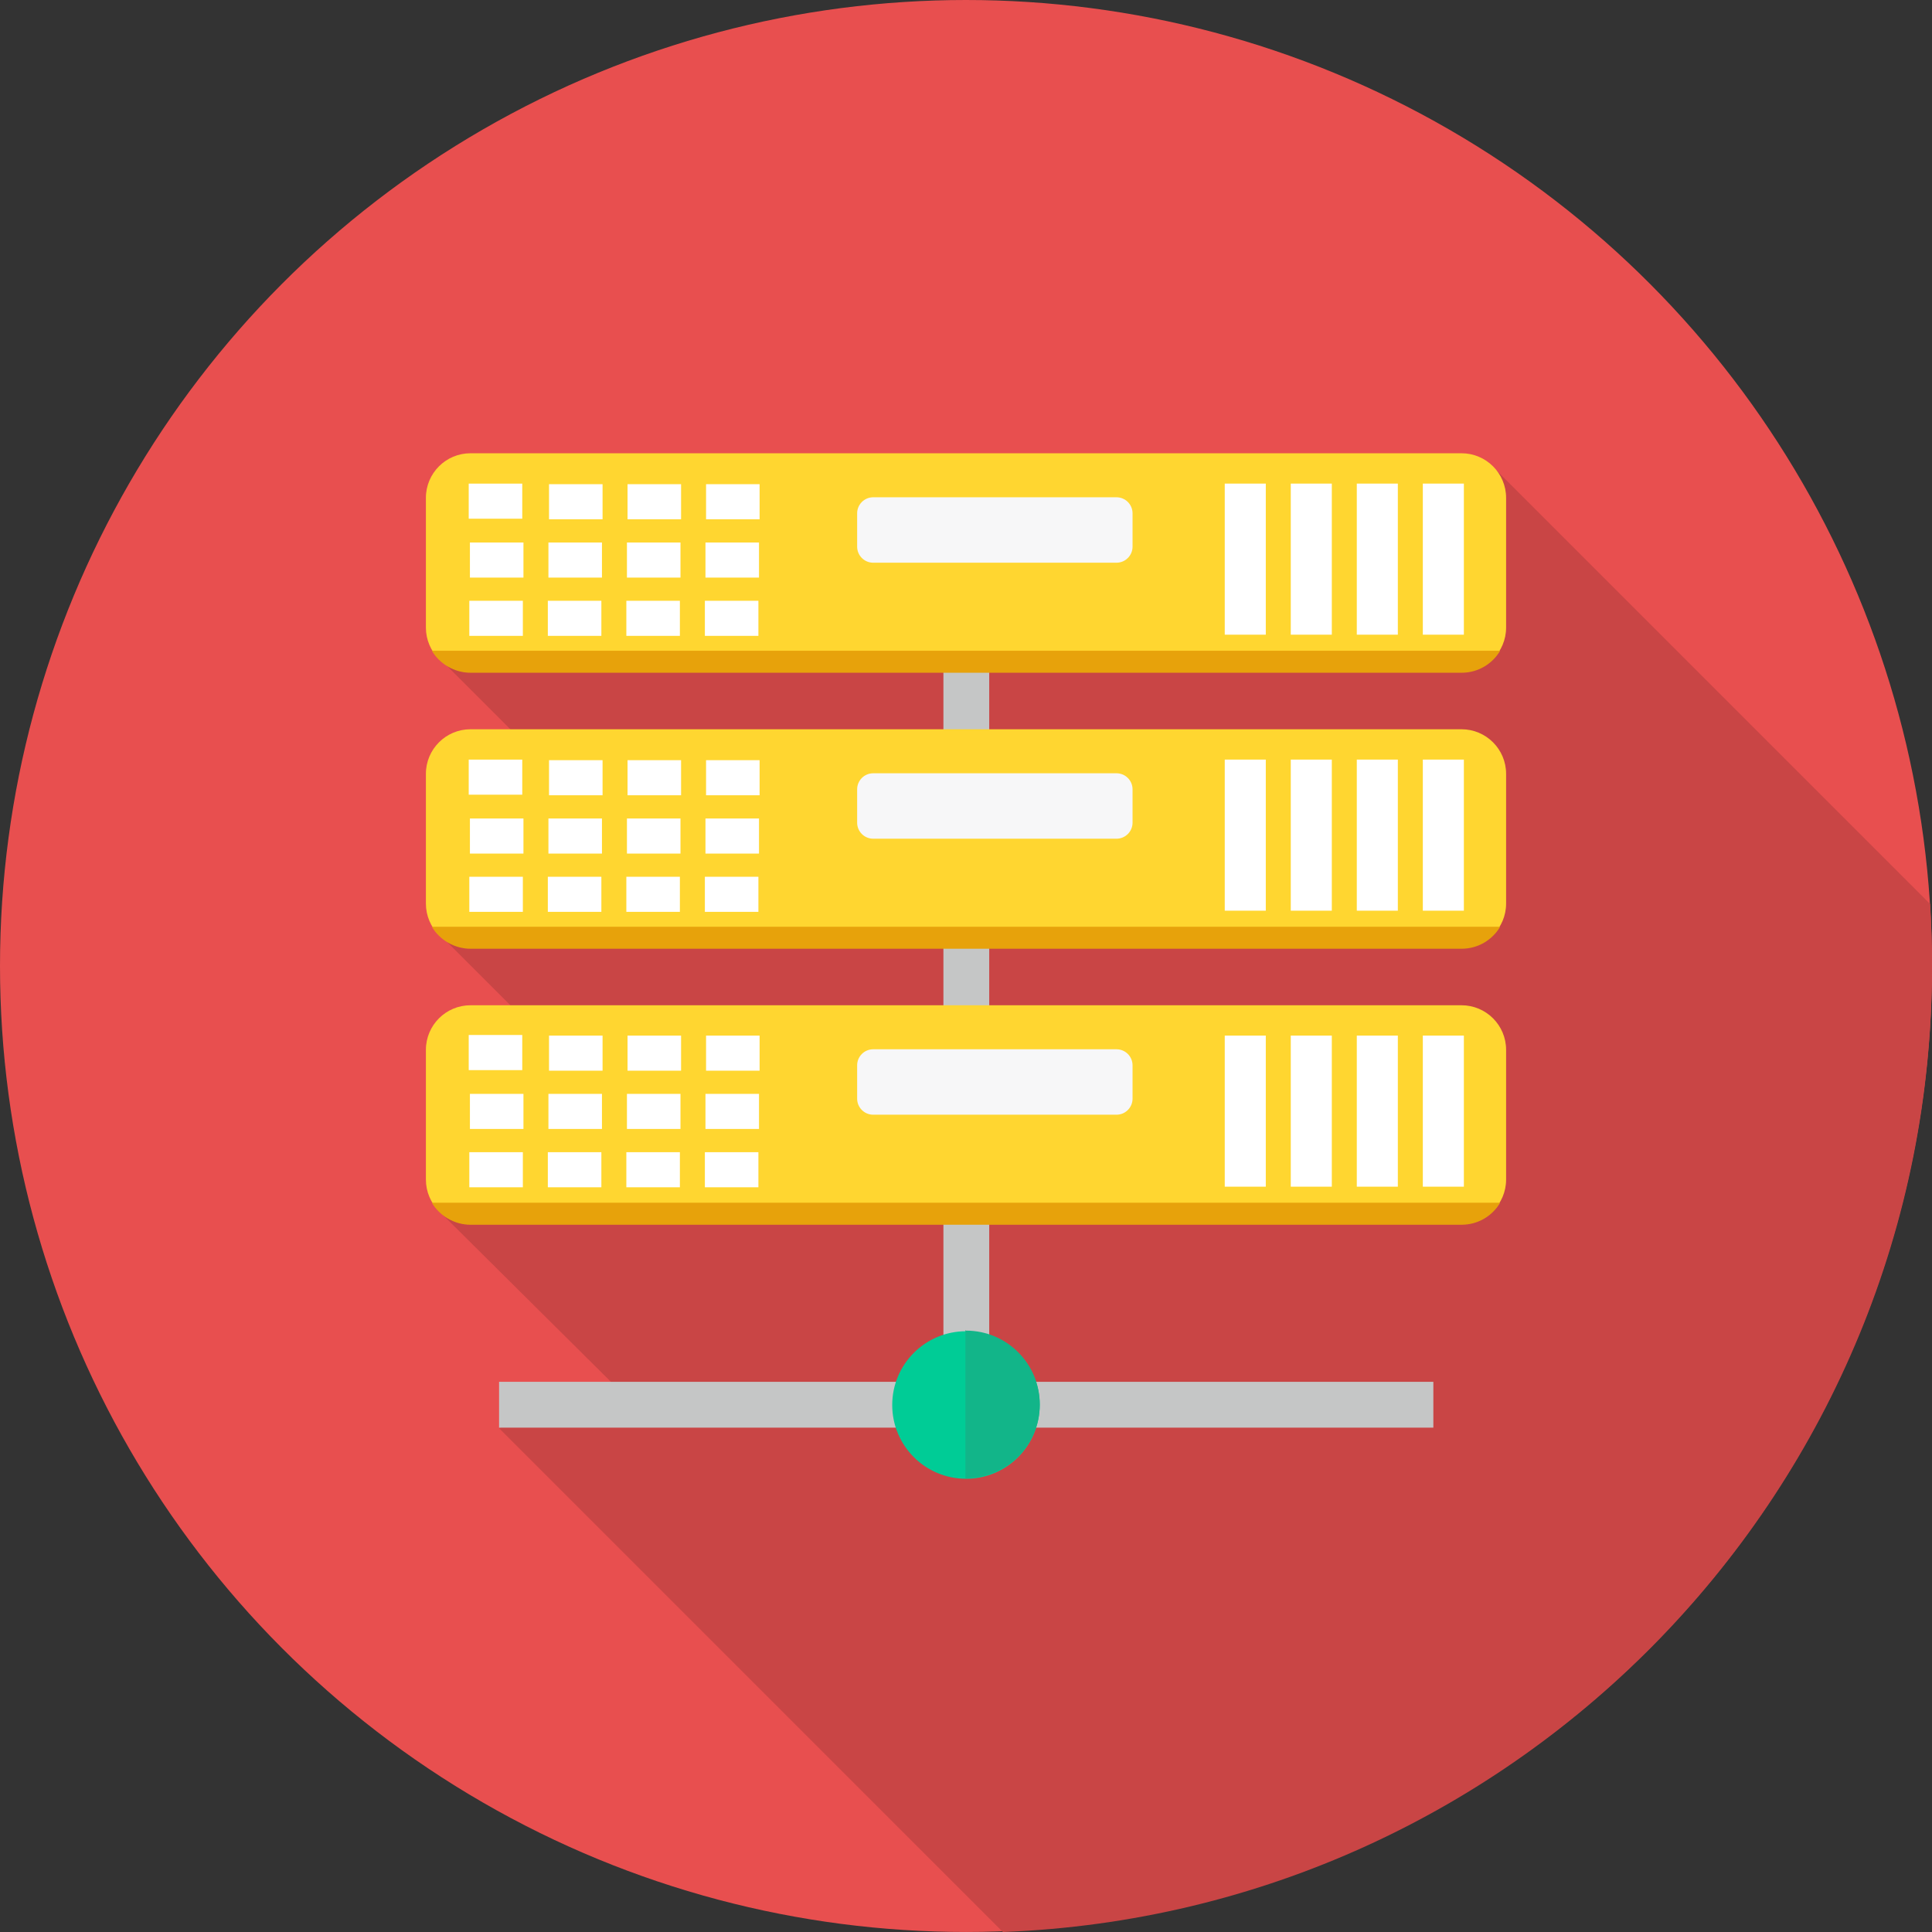 <?xml version="1.0" encoding="iso-8859-1"?>
<!-- Uploaded to: SVG Repo, www.svgrepo.com, Generator: SVG Repo Mixer Tools -->
<svg version="1.1" id="Layer_1" xmlns="http://www.w3.org/2000/svg" xmlns:xlink="http://www.w3.org/1999/xlink" 
	 viewBox="0 0 512 512" xml:space="preserve">
<rect x="0" y="0" width="512" height="512" fill="#333333" stroke="none"/>
<circle style="fill:#E84F4F;" cx="255.997" cy="255.997" r="255.997"/>
<path style="fill:#C94545;" d="M511.527,239.605L396.768,124.847L157.163,137.3l-38.936,38.936l36.729,36.729l-36.572,36.571
	l40.67,40.67l-43.35,30.109l46.345,46.029l-29.793,12.137L265.773,512C402.601,506.798,512,394.247,512,256.158
	c0-5.517-0.158-10.877-0.473-16.394V239.605z"/>
<g>
	<rect x="250.014" y="131.781" style="fill:#C5C6C6;" width="12.137" height="247.492"/>
	<rect x="132.261" y="366.195" style="fill:#C5C6C6;" width="247.592" height="12.145"/>
</g>
<circle style="fill:#00CC96;" cx="255.997" cy="372.339" r="19.547"/>
<path style="fill:#12B589;" d="M255.999,352.631c10.877,0,19.547,8.827,19.547,19.547s-8.67,19.389-19.389,19.547h-0.315v-39.251
	L255.999,352.631z"/>
<path style="fill:#FFD630;" d="M124.69,120.118H387.31c6.529,0,11.822,5.293,11.822,11.822v34.364
	c0,6.529-5.293,11.822-11.822,11.822H124.69c-6.529,0-11.822-5.293-11.822-11.822v-34.363
	C112.867,125.411,118.16,120.118,124.69,120.118z"/>
<path style="fill:#E7A20B;" d="M397.557,172.453c-2.049,3.468-5.833,5.833-10.246,5.833H124.69c-4.257,0-8.197-2.364-10.246-5.833
	H397.4H397.557z"/>
<path style="fill:#F7F7F8;" d="M231.408,131.783h64.474c2.35,0,4.257,1.905,4.257,4.257v8.827c0,2.35-1.905,4.257-4.257,4.257
	h-64.473c-2.35,0-4.257-1.905-4.257-4.257v-8.827C227.153,133.689,229.058,131.783,231.408,131.783z"/>
<g>
	<path style="fill:#FFFFFF;" d="M124.216,128.158h14.187v9.301h-14.187V128.158z M186.798,159.212h14.187v9.301h-14.187V159.212z
		 M165.99,159.212h14.187v9.301H165.99V159.212z M145.182,159.212h14.187v9.301h-14.187V159.212z M124.375,159.212h14.187v9.301
		h-14.187V159.212z M186.956,143.763h14.187v9.301h-14.187V143.763z M166.148,143.763h14.187v9.301h-14.187V143.763z
		 M145.339,143.763h14.187v9.301h-14.187V143.763z M124.532,143.763h14.187v9.301h-14.187
		C124.532,153.064,124.532,143.763,124.532,143.763z M187.113,128.315H201.3v9.301h-14.187V128.315z M166.305,128.315h14.187v9.301
		h-14.187V128.315z M145.498,128.315h14.187v9.301h-14.187V128.315z"/>
	<path style="fill:#FFFFFF;" d="M324.572,128.158h10.877v40.04h-10.877V128.158z M377.064,128.158h10.877v40.04h-10.877V128.158z
		 M359.566,128.158h10.877v40.04h-10.877V128.158z M342.068,128.158h10.877v40.04h-10.877V128.158z"/>
</g>
<path style="fill:#FFD630;" d="M124.69,193.261H387.31c6.529,0,11.822,5.293,11.822,11.822v34.364
	c0,6.529-5.293,11.822-11.822,11.822H124.69c-6.529,0-11.822-5.293-11.822-11.822v-34.364
	C112.867,198.554,118.16,193.261,124.69,193.261z"/>
<path style="fill:#E7A20B;" d="M397.557,245.596c-2.049,3.468-5.833,5.833-10.246,5.833H124.69c-4.257,0-8.197-2.364-10.246-5.833
	H397.4H397.557z"/>
<path style="fill:#F7F7F8;" d="M231.408,204.926h64.474c2.35,0,4.257,1.905,4.257,4.257v8.827c0,2.35-1.905,4.257-4.257,4.257
	h-64.473c-2.35,0-4.257-1.905-4.257-4.257v-8.827C227.153,206.831,229.058,204.926,231.408,204.926z"/>
<g>
	<path style="fill:#FFFFFF;" d="M124.216,201.301h14.187v9.301h-14.187V201.301z M186.798,232.355h14.187v9.301h-14.187V232.355z
		 M165.99,232.355h14.187v9.301H165.99V232.355z M145.182,232.355h14.187v9.301h-14.187V232.355z M124.375,232.355h14.187v9.301
		h-14.187V232.355z M186.956,216.906h14.187v9.301h-14.187V216.906z M166.148,216.906h14.187v9.301h-14.187V216.906z
		 M145.339,216.906h14.187v9.301h-14.187V216.906z M124.532,216.906h14.187v9.301h-14.187
		C124.532,226.207,124.532,216.906,124.532,216.906z M187.113,201.458H201.3v9.301h-14.187V201.458z M166.305,201.458h14.187v9.301
		h-14.187V201.458z M145.498,201.458h14.187v9.301h-14.187V201.458z"/>
	<path style="fill:#FFFFFF;" d="M324.572,201.301h10.877v40.04h-10.877V201.301z M377.064,201.301h10.877v40.04h-10.877V201.301z
		 M359.566,201.301h10.877v40.04h-10.877V201.301z M342.068,201.301h10.877v40.04h-10.877V201.301z"/>
</g>
<path style="fill:#FFD630;" d="M124.69,266.404H387.31c6.529,0,11.822,5.293,11.822,11.822v34.364
	c0,6.529-5.293,11.822-11.822,11.822H124.69c-6.529,0-11.822-5.293-11.822-11.822v-34.364
	C112.867,271.697,118.16,266.404,124.69,266.404z"/>
<path style="fill:#E7A20B;" d="M397.557,318.739c-2.049,3.468-5.833,5.833-10.246,5.833H124.69c-4.257,0-8.197-2.364-10.246-5.833
	H397.4H397.557z"/>
<path style="fill:#F7F7F8;" d="M231.408,278.069h64.474c2.35,0,4.257,1.905,4.257,4.257v8.827c0,2.35-1.905,4.257-4.257,4.257
	h-64.473c-2.35,0-4.257-1.905-4.257-4.257v-8.827C227.153,279.974,229.058,278.069,231.408,278.069z"/>
<g>
	<path style="fill:#FFFFFF;" d="M124.216,274.286h14.187v9.301h-14.187V274.286z M186.798,305.34h14.187v9.301h-14.187V305.34z
		 M165.99,305.34h14.187v9.301H165.99V305.34z M145.182,305.34h14.187v9.301h-14.187V305.34z M124.375,305.34h14.187v9.301h-14.187
		V305.34z M186.956,289.891h14.187v9.301h-14.187V289.891z M166.148,289.891h14.187v9.301h-14.187V289.891z M145.339,289.891h14.187
		v9.301h-14.187V289.891z M124.532,289.891h14.187v9.301h-14.187C124.532,299.192,124.532,289.891,124.532,289.891z
		 M187.113,274.443H201.3v9.301h-14.187V274.443z M166.305,274.443h14.187v9.301h-14.187V274.443z M145.498,274.443h14.187v9.301
		h-14.187V274.443z"/>
	<path style="fill:#FFFFFF;" d="M324.572,274.443h10.877v40.04h-10.877V274.443z M377.064,274.443h10.877v40.04h-10.877V274.443z
		 M359.566,274.443h10.877v40.04h-10.877V274.443z M342.068,274.443h10.877v40.04h-10.877V274.443z"/>
</g>
</svg>